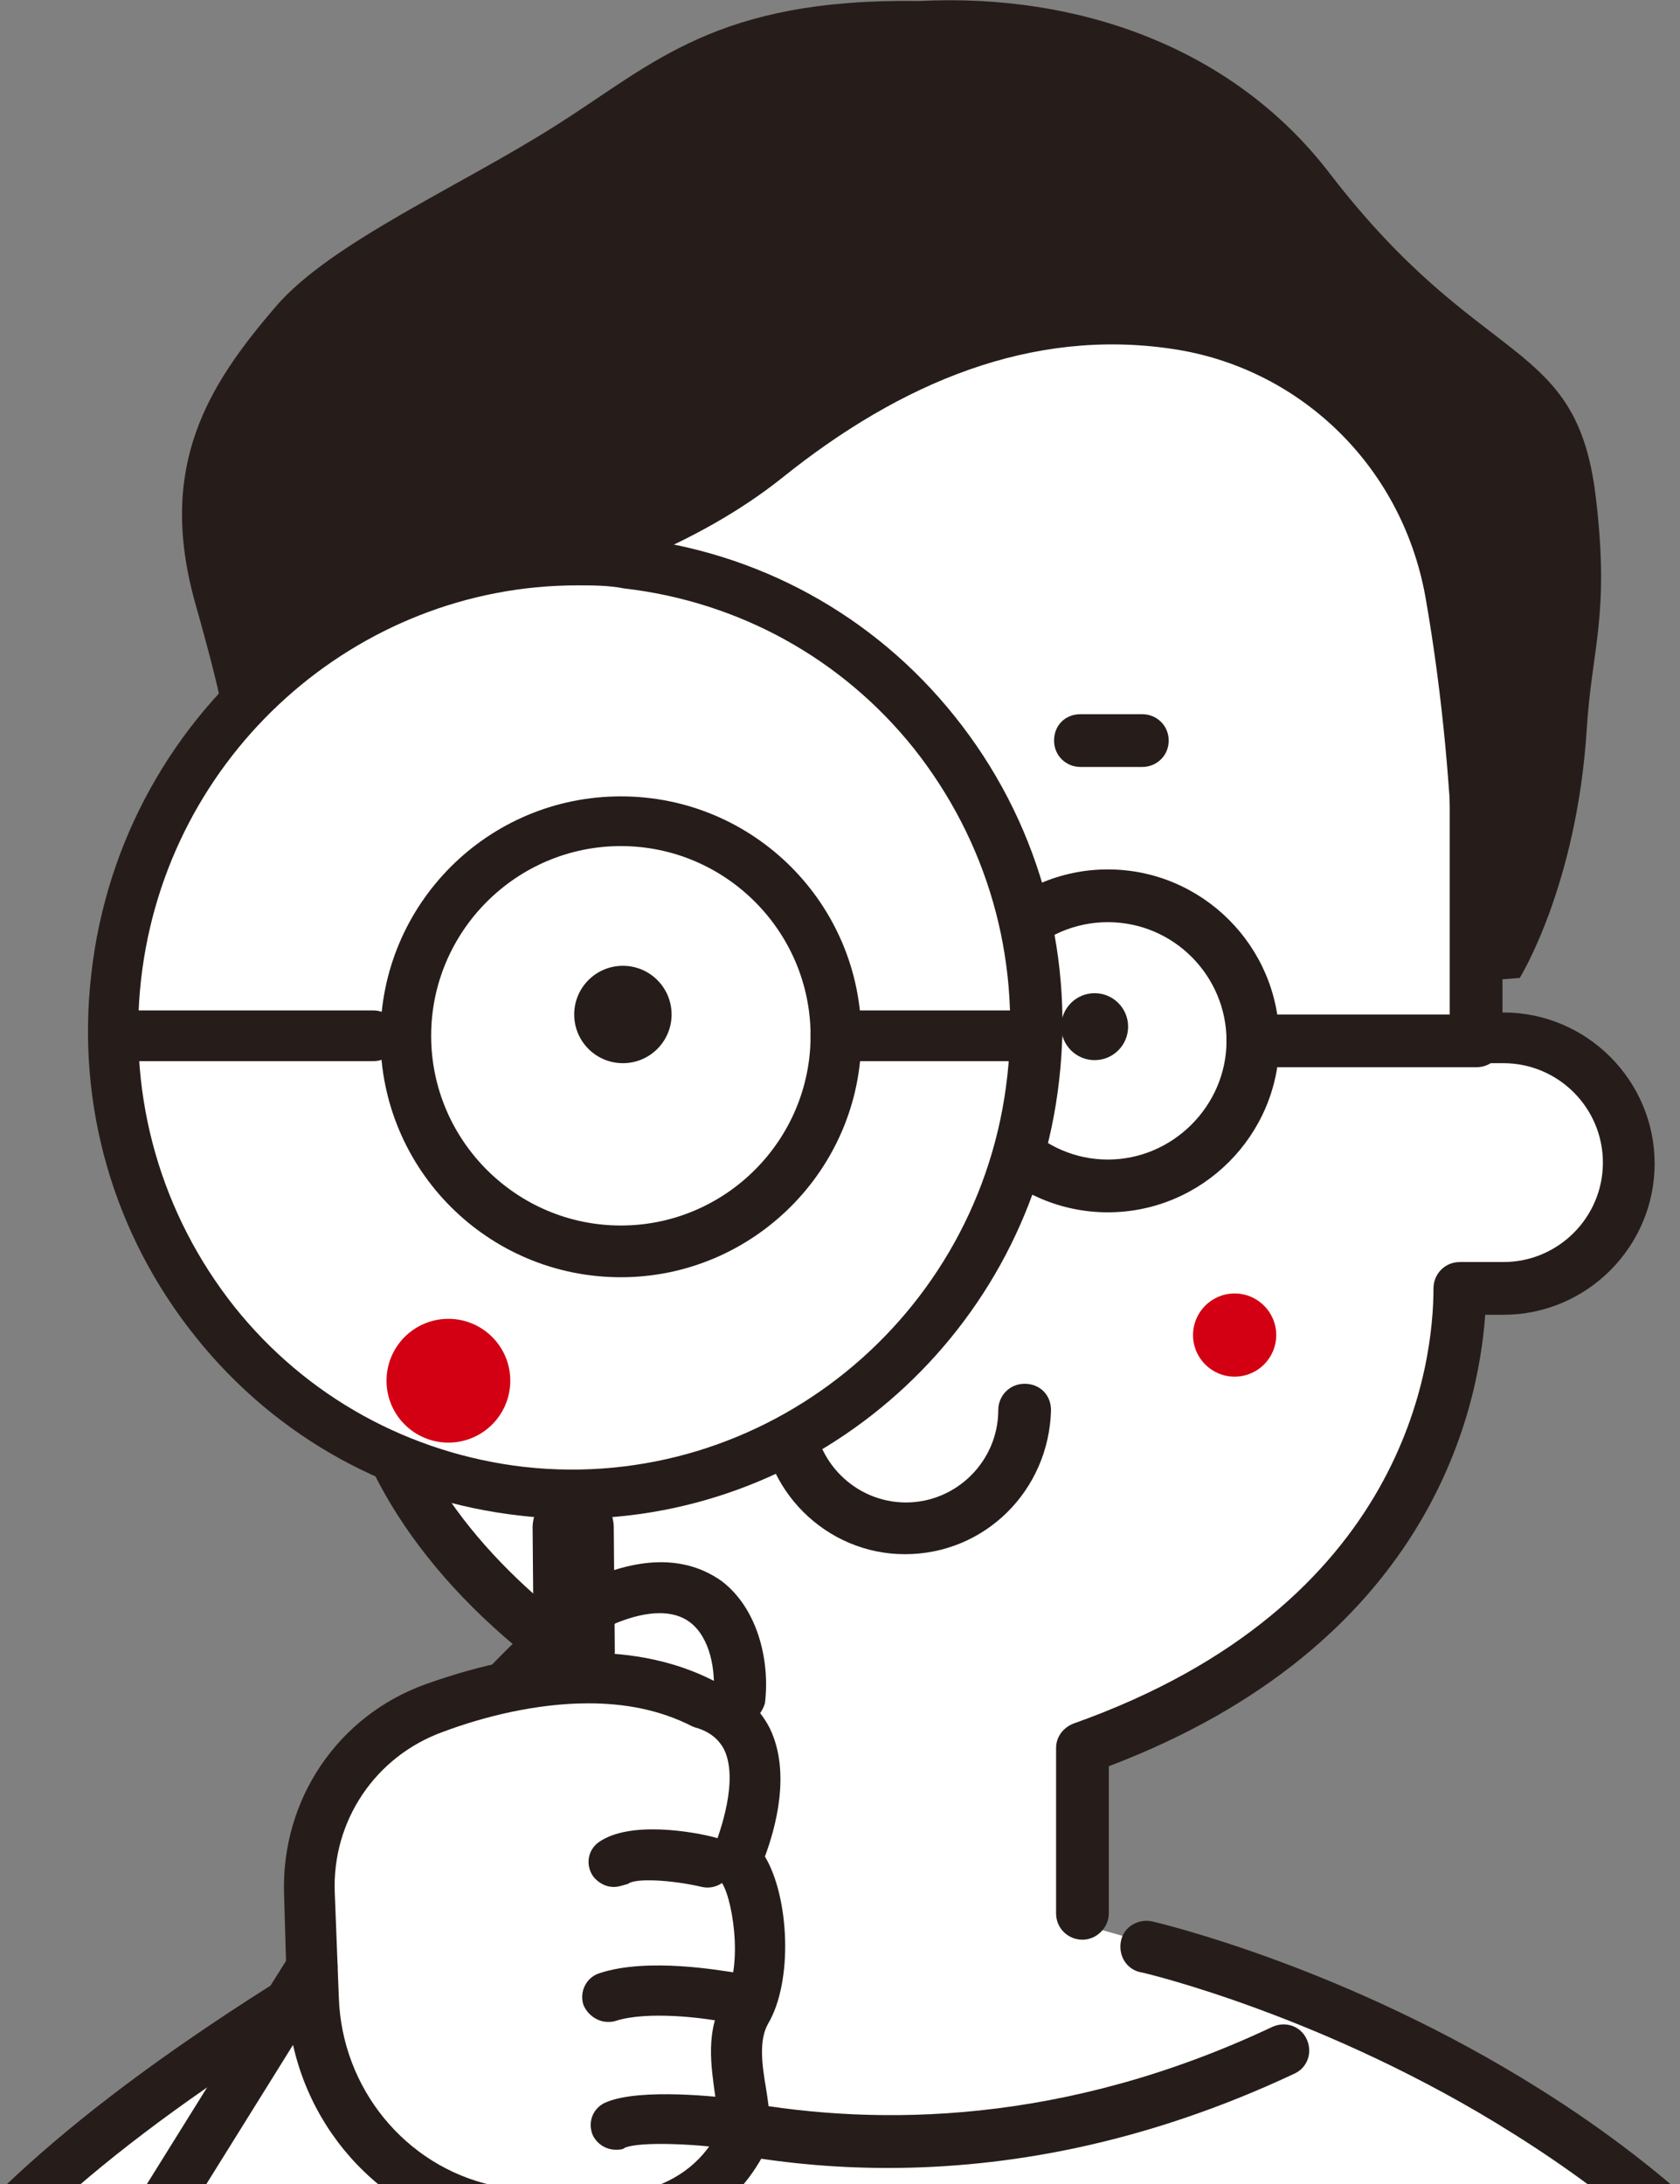 <svg version="1.1" id="&#x30EC;&#x30A4;&#x30E4;&#x30FC;_1" xmlns="http://www.w3.org/2000/svg" xmlns:xlink="http://www.w3.org/1999/xlink" x="0" y="0" width="165.6" height="215.3" viewBox="0 0 165.6 215.3" xml:space="preserve"><rect x="0" y="0" width="165.6" height="215.3" fill="#808080" stroke="none"/><style>.st0{fill:#fff}.st2{fill:#261d1b}.st4{fill:#d20012}</style><path class="st0" d="M86.1 25.9L33.2 60.8l.6 40.5s-11 2.8-11 13.2 12.1 12.7 12.1 12.7-2.3 27.3 37.2 45.6c0 12.1-6.1 8.8-6.1 8.8s-81.6 27.5-86.3 76.2-3.9 126.5-3.9 126.5H6.4v49.6h161.1v-48.4h32.4s-7.3-116.6-8.7-123.9c-1.4-7.3-14.4-52.9-84.2-71.8v-17.7s34.6-9.3 37.2-44.5c7.3-.3 18.3-3.9 17.2-14.9-2.3-8.4-11.5-11.3-16-11 .6-10.1.8-50.4.8-50.4L122.4 25l-36.3.9z"/><defs><path id="SVGID_1_" d="M86.1 25.9L33.2 60.8l.6 40.5s-11 2.8-11 13.2 12.1 12.7 12.1 12.7-2.3 27.3 37.2 45.6c0 12.1-4 7.9-4 7.9s-83.2 28.4-88 77.1-4.2 126.5-4.2 126.5H6.4v49.6h161.1v-48.4h32.4s-7.3-116.6-8.7-123.9c-1.4-7.3-14.4-52.9-84.2-71.8v-17.7s34.6-9.3 37.2-44.5c7.3-.3 18.3-3.9 17.2-14.9-2.3-8.4-11.5-11.3-16-11 .6-10.1.8-50.4.8-50.4L122.4 25l-36.3.9z"/></defs><clipPath id="SVGID_00000103242190513499543960000009182831271717633923_"><use xlink:href="#SVGID_1_" overflow="visible"/></clipPath><path clip-path="url(#SVGID_00000103242190513499543960000009182831271717633923_)" fill="#ce0012" d="M-18.1 234.7h217.2v14.2H-18.1zm4.3 34.7h212.9v14.2H-13.8z"/><path class="st2" d="M106.7 191.2c-1.4 0-2.6-1.1-2.6-2.6v-16.3c0-1.1.7-2 1.7-2.4 33-11.7 35.5-35.8 35.5-42.9 0-1.4 1.1-2.6 2.6-2.6h4.3c5.4 0 9.8-4.4 9.8-9.8s-4.4-9.8-9.8-9.8h-2.7c-1.4 0-2.6-1.1-2.6-2.6V71.5c0-1.4 1.1-2.6 2.6-2.6s2.6 1.1 2.6 2.6v28.3h.1c8.2 0 14.9 6.7 14.9 14.9s-6.7 14.9-14.9 14.9h-1.8c-.7 9.9-5.8 32.6-37.1 44.5v14.5c0 1.4-1.2 2.6-2.6 2.6zm-34.5 0c-1.4 0-2.6-1.1-2.6-2.6V174c-3.2-1.4-10.5-5-17.8-10.9-12-9.7-18.6-21.3-19.1-33.7-7.3-1-13-7.2-13-14.8 0-6.6 4.4-12.3 10.4-14.2V69.3c0-1.4 1.1-2.6 2.6-2.6s2.6 1.1 2.6 2.6v30.6c1.1.3 2 1.3 2 2.5 0 1.4-1.1 2.6-2.6 2.6-5.4 0-9.8 4.4-9.8 9.8s4.4 9.8 9.8 9.8h.6c.7 0 1.3.3 1.8.8s.7 1.2.7 1.8c-.6 28.4 34.9 42.7 35.3 42.8 1 .4 1.6 1.3 1.6 2.4v16.3c.1 1.3-1.1 2.5-2.5 2.5z"/><path class="st2" d="M140.5 58.8c-2.4-13.2-12.7-22.6-24.9-24.4-13.9-2.1-26.8 3.3-38.5 12.7-8.4 6.7-19.3 10.5-27.9 12.6-8.2 2-14 9.3-14.1 17.7l-.3 19.5-3.8.9s-4.3.4-6.6-13.2-1.9-13.6-5.2-25.3c-3.7-13.4 1.3-21.3 8-29.1 5.4-6.3 18.3-11.9 27.7-17.9C64.4 6.3 70.6-.2 90.6.1c15.9-.8 31 4.7 40.4 16.9 15.1 19.7 24.4 16 26.3 32 1.4 11.7-.4 14.8-.9 23-1 15.4-6.6 24.4-6.6 24.4l-6.6.5c.1 0 .9-17.6-2.7-38.1z"/><path class="st0" d="M83.4 120.8c0 3.2 2.6 5.8 5.8 5.8 3.2 0 5.8-2.6 5.8-5.8"/><path class="st2" d="M89.2 129.1c-4.6 0-8.4-3.8-8.4-8.4 0-1.4 1.1-2.6 2.6-2.6s2.6 1.1 2.6 2.6c0 1.8 1.5 3.3 3.3 3.3s3.3-1.5 3.3-3.3c0-1.4 1.1-2.6 2.6-2.6s2.6 1.1 2.6 2.6c-.2 4.7-3.9 8.4-8.6 8.4z"/><circle class="st0" cx="69.2" cy="102.7" r="14.3"/><path class="st2" d="M69.2 119.5c-9.3 0-16.9-7.6-16.9-16.9s7.6-16.9 16.9-16.9 16.9 7.6 16.9 16.9-7.6 16.9-16.9 16.9zm0-28.6c-6.5 0-11.7 5.3-11.7 11.7s5.3 11.7 11.7 11.7S81 109.1 81 102.7s-5.3-11.8-11.8-11.8z"/><circle class="st0" cx="109.2" cy="102.7" r="14.3"/><path class="st2" d="M109.2 119.5c-9.3 0-16.9-7.6-16.9-16.9s7.6-16.9 16.9-16.9 16.9 7.6 16.9 16.9-7.6 16.9-16.9 16.9zm0-28.6c-6.5 0-11.7 5.3-11.7 11.7s5.3 11.7 11.7 11.7 11.7-5.3 11.7-11.7-5.2-11.7-11.7-11.7z"/><path class="st0" d="M84.9 102.7H93"/><path class="st2" d="M93 105.2h-8.1c-1.4 0-2.6-1.1-2.6-2.6s1.1-2.6 2.6-2.6H93c1.4 0 2.6 1.1 2.6 2.6s-1.2 2.6-2.6 2.6z"/><circle cx="55.6" cy="131.6" r="4.1" fill="#9c1d23"/><circle class="st4" cx="121.7" cy="131.6" r="4.1"/><circle class="st2" cx="69.4" cy="101.2" r="3.3"/><circle class="st2" cx="107.9" cy="101.2" r="3.3"/><path class="st0" d="M65.9 73H72"/><path class="st2" d="M72 75.6h-6.1c-1.4 0-2.6-1.1-2.6-2.6s1.1-2.6 2.6-2.6H72c1.4 0 2.6 1.1 2.6 2.6s-1.2 2.6-2.6 2.6z"/><path class="st0" d="M106.4 73h6.2"/><path class="st2" d="M112.6 75.6h-6.1c-1.4 0-2.6-1.1-2.6-2.6s1.1-2.6 2.6-2.6h6.1c1.4 0 2.6 1.1 2.6 2.6s-1.2 2.6-2.6 2.6z"/><path class="st0" d="M100.9 139.1c0 6.4-5.2 11.6-11.6 11.6-6.4 0-11.6-5.2-11.6-11.6"/><path class="st2" d="M89.2 153.2c-7.8 0-14.2-6.4-14.2-14.2 0-1.4 1.1-2.6 2.6-2.6s2.6 1.1 2.6 2.6c0 5 4.1 9.1 9.1 9.1s9.1-4.1 9.1-9.1c0-1.4 1.1-2.6 2.6-2.6s2.6 1.1 2.6 2.6c-.2 7.9-6.5 14.2-14.4 14.2zm111.6 234c-1.3 0-2.4-1-2.5-2.3-1.5-18.1-3-37-4.4-55.3-1.9-24.9-3.6-46.4-4.8-58.8-1.9-24.7-15.3-45-39.8-60.4-18.5-11.7-36.7-16-36.9-16-1.4-.3-2.2-1.7-1.9-3.1.3-1.4 1.7-2.2 3.1-1.9.8.2 19.1 4.5 38.3 16.6 25.6 16.1 40.3 38.4 42.3 64.4 1.2 12.4 2.8 33.9 4.8 58.9 1.4 18.3 2.9 37.2 4.4 55.2.1 1.4-.9 2.6-2.3 2.8-.2-.1-.3-.1-.3-.1z"/><path class="st2" d="M87.5 213.7c-22.6 0-37.6-8.9-38.5-9.5-1.2-.7-1.6-2.3-.8-3.5.7-1.2 2.3-1.6 3.5-.8.3.2 32.6 19.3 73.7-.1 1.3-.6 2.8-.1 3.4 1.2.6 1.3.1 2.8-1.2 3.4-14.9 7-28.5 9.3-40.1 9.3z"/><path class="st0" d="M145.5 102.7h-22"/><path class="st2" d="M145.5 105.2h-22c-1.4 0-2.6-1.1-2.6-2.6s1.1-2.6 2.6-2.6h22c1.4 0 2.6 1.1 2.6 2.6s-1.1 2.6-2.6 2.6z"/><path class="st0" d="M30.8 102.7h22"/><path class="st2" d="M52.8 105.2h-22c-1.4 0-2.6-1.1-2.6-2.6s1.1-2.6 2.6-2.6h22c1.4 0 2.6 1.1 2.6 2.6s-1.2 2.6-2.6 2.6z"/><path class="st0" d="M49.6 218.2s12-.9 10.4 5.2c-1.6 6-24.8 87.7-66.8 98.2 0 0-17 1.7-20.4-17.2S-15.5 275-9 259.3C-2.4 243.7 7.9 228 19.2 213c12.3-16.5 9.9-32.3 11.5-20.7 1.5 11.6 4.6 24.2 18.9 25.9z"/><path class="st2" d="M72.7 170.1h-.3c-1.4-.2-2.3-1.4-2.1-2.8.3-2.6-.3-5.9-2.3-7.4-1.6-1.2-4.1-1.2-7.3.1-4.2 2.6-8.9 7.8-8.9 7.8-.9 1-2.5 1.1-3.5.1-1-.9-1.1-2.5-.1-3.5.2-.2 5.4-5.8 10.2-8.8.1-.1.2-.1.4-.2 6.3-2.6 10.2-1.1 12.4.5 3.6 2.8 4.7 8 4.2 12-.4 1.3-1.5 2.2-2.7 2.2z"/><path class="st0" d="M30.8 196.9c.4 10.1 7.3 18.6 17.1 20.8 19.4 4.4 23.7-4.1 25-6.4 1.5-2.8-1.9-9 .6-13.1 2.5-4.2 1.3-12.9-.9-14.7.7-2 5.2-12.7-3.1-15.5-8.4-4.4-18.7-2.5-26.6.4-7.6 2.7-12.6 10.1-12.3 18.3l.2 10.2z"/><path class="st2" d="M57.9 221.5c-3.2 0-6.7-.4-10.6-1.3-10.8-2.4-18.6-12-19-23.2l-.3-10.3c-.3-9.3 5.3-17.6 14-20.7 11.2-4 21-4.1 28.4-.3 2.5.9 4.4 2.5 5.5 4.7 2.1 4.4.5 9.9-.5 12.6 2.4 4 2.8 12.3.3 16.5-.9 1.6-.6 4-.2 6.3.4 2.5.7 4.8-.3 6.7-3.3 6-9.1 9-17.3 9zm.1-53.6c-5.1 0-10.3 1.3-14.3 2.8-6.7 2.4-11 8.8-10.7 15.9l.4 10.3c.3 9 6.6 16.6 15.1 18.5 11.5 2.6 19 .9 22.2-5.1.3-.6 0-2.5-.2-3.7-.4-2.9-1-6.5.9-9.6 2-3.3.7-10.5-.4-11.6-.8-.7-1.1-1.7-.8-2.7.1-.1.1-.3.2-.6.6-1.6 2.4-6.6 1-9.6-.5-1-1.4-1.8-2.8-2.2-.1 0-.2-.1-.3-.1-3.3-1.7-6.8-2.3-10.3-2.3z"/><path class="st2" d="M60.5 186c-.8 0-1.5-.4-2-1-.8-1.1-.6-2.6.5-3.4 3.1-2.2 9.5-1 11.4-.5 1.3.3 2.2 1.7 1.8 3-.3 1.3-1.6 2.2-3 1.9-3-.7-6.6-.9-7.3-.3-.4.1-.9.3-1.4.3zm-.6 13.3c-1 0-2-.7-2.4-1.7-.4-1.3.3-2.7 1.6-3.1 4.8-1.6 12.2-.2 13.1-.1 1.3.3 2.2 1.6 2 2.9-.3 1.3-1.6 2.2-2.9 2-1.9-.4-7.5-1.1-10.6-.1-.3.1-.5.1-.8.1zm.8 12.6c-1 0-1.9-.6-2.3-1.5-.5-1.3.1-2.7 1.4-3.2 3.4-1.4 11.2-.5 12.8-.3 1.4.2 2.3 1.4 2.1 2.8s-1.4 2.3-2.8 2.1c-3.8-.5-8.8-.7-10.3-.1-.2.2-.6.2-.9.2z"/><defs><path id="SVGID_00000042736254888269333260000014597994846767347898_" d="M-12.7 263.5l42.2-65.7s4.1 23.7 36.8 20.3c-9 16-23.8 43.7-23.8 43.7l-55.2 1.7z"/></defs><clipPath id="SVGID_00000030471409094815235240000010679135939897541513_"><use xlink:href="#SVGID_00000042736254888269333260000014597994846767347898_" overflow="visible"/></clipPath><path transform="rotate(-60.079 34.599 230.45)" clip-path="url(#SVGID_00000030471409094815235240000010679135939897541513_)" fill="#ce0012" d="M27.5 207.5h14.2v45.9H27.5z"/><path transform="rotate(-60.079 19.019 258.42)" clip-path="url(#SVGID_00000030471409094815235240000010679135939897541513_)" fill="#ce0012" d="M11.9 235.5h14.2v45.9H11.9z"/><ellipse transform="rotate(-77.162 56.68 101.21)" class="st0" cx="56.7" cy="101.2" rx="46.1" ry="45.5"/><path class="st2" d="M56.5 149.7c-1.7 0-3.5-.1-5.2-.3-12.6-1.4-24-7.6-32-17.6C11.2 121.7 7.5 109 9 96c3-26.6 26.8-45.9 53.1-43 12.6 1.4 24 7.6 32 17.6 8.1 10.1 11.8 22.9 10.3 35.9-2.8 24.8-23.8 43.2-47.9 43.2zm.4-92c-21.7 0-40.5 16.6-43 38.9-1.3 11.7 2 23.1 9.2 32.2 7.1 8.9 17.3 14.5 28.6 15.8 23.6 2.6 45-14.7 47.6-38.6 1.3-11.7-2-23.1-9.2-32.2C83 64.9 72.8 59.3 61.5 58c-1.5-.3-3.1-.3-4.6-.3zm-67.2 204.1c-.5 0-.9-.1-1.3-.4-1.2-.7-1.5-2.3-.7-3.4 8.2-12.7 40.6-65 41-65.5.7-1.2 2.3-1.5 3.4-.8 1.2.7 1.5 2.3.8 3.4-.3.5-32.8 52.8-41 65.6-.5.7-1.3 1.1-2.2 1.1z"/><path class="st2" d="M-9 324.2c-3.9 0-7.4-1.1-10.5-3.4-10.4-7.7-13.6-27.5-8-49.3 8.4-32.3 13-50.1 55.8-76.8 1.2-.7 2.7-.4 3.4.8.7 1.2.4 2.7-.8 3.4-41.2 25.6-45.3 41.7-53.6 73.8-5 19.5-2.5 37.6 6.1 44 6.3 4.7 14.2 1.8 19.8-1.6 12.4-13.1 26.4-34 40.2-60.5C54 234.4 60.9 217.9 61 217.8c.5-1.3 2-1.9 3.3-1.3 1.3.5 1.9 2 1.3 3.3-1.1 2.7-28.1 66.7-59.1 99.1-.1.2-.3.3-.5.4-5.1 3.2-10.3 4.9-15 4.9zm65.6-157.7c-2.2 0-4-1.8-4-4l-.1-11.9c0-2.2 1.8-4 4-4s4 1.8 4 4l.1 11.9c.1 2.2-1.7 4-4 4 .1 0 0 0 0 0z"/><circle class="st0" cx="61.2" cy="102.1" r="21.2"/><path class="st2" d="M61.2 125.9c-13.1 0-23.7-10.6-23.7-23.7s10.6-23.7 23.7-23.7 23.7 10.6 23.7 23.7-10.7 23.7-23.7 23.7zm0-42.5c-10.3 0-18.7 8.4-18.7 18.7s8.4 18.7 18.7 18.7 18.7-8.4 18.7-18.7-8.4-18.7-18.7-18.7z"/><circle class="st4" cx="44.2" cy="136.1" r="6.1"/><circle class="st2" cx="61.4" cy="100" r="4.8"/><path class="st0" d="M11.2 102.1h25.6"/><path class="st2" d="M36.8 104.6H11.2c-1.4 0-2.5-1.1-2.5-2.5s1.1-2.5 2.5-2.5h25.6c1.4 0 2.5 1.1 2.5 2.5s-1.1 2.5-2.5 2.5z"/><path class="st0" d="M82.4 102.1h19.8"/><path class="st2" d="M102.2 104.6H82.4c-1.4 0-2.5-1.1-2.5-2.5s1.1-2.5 2.5-2.5h19.8c1.4 0 2.5 1.1 2.5 2.5s-1.1 2.5-2.5 2.5z"/></svg>